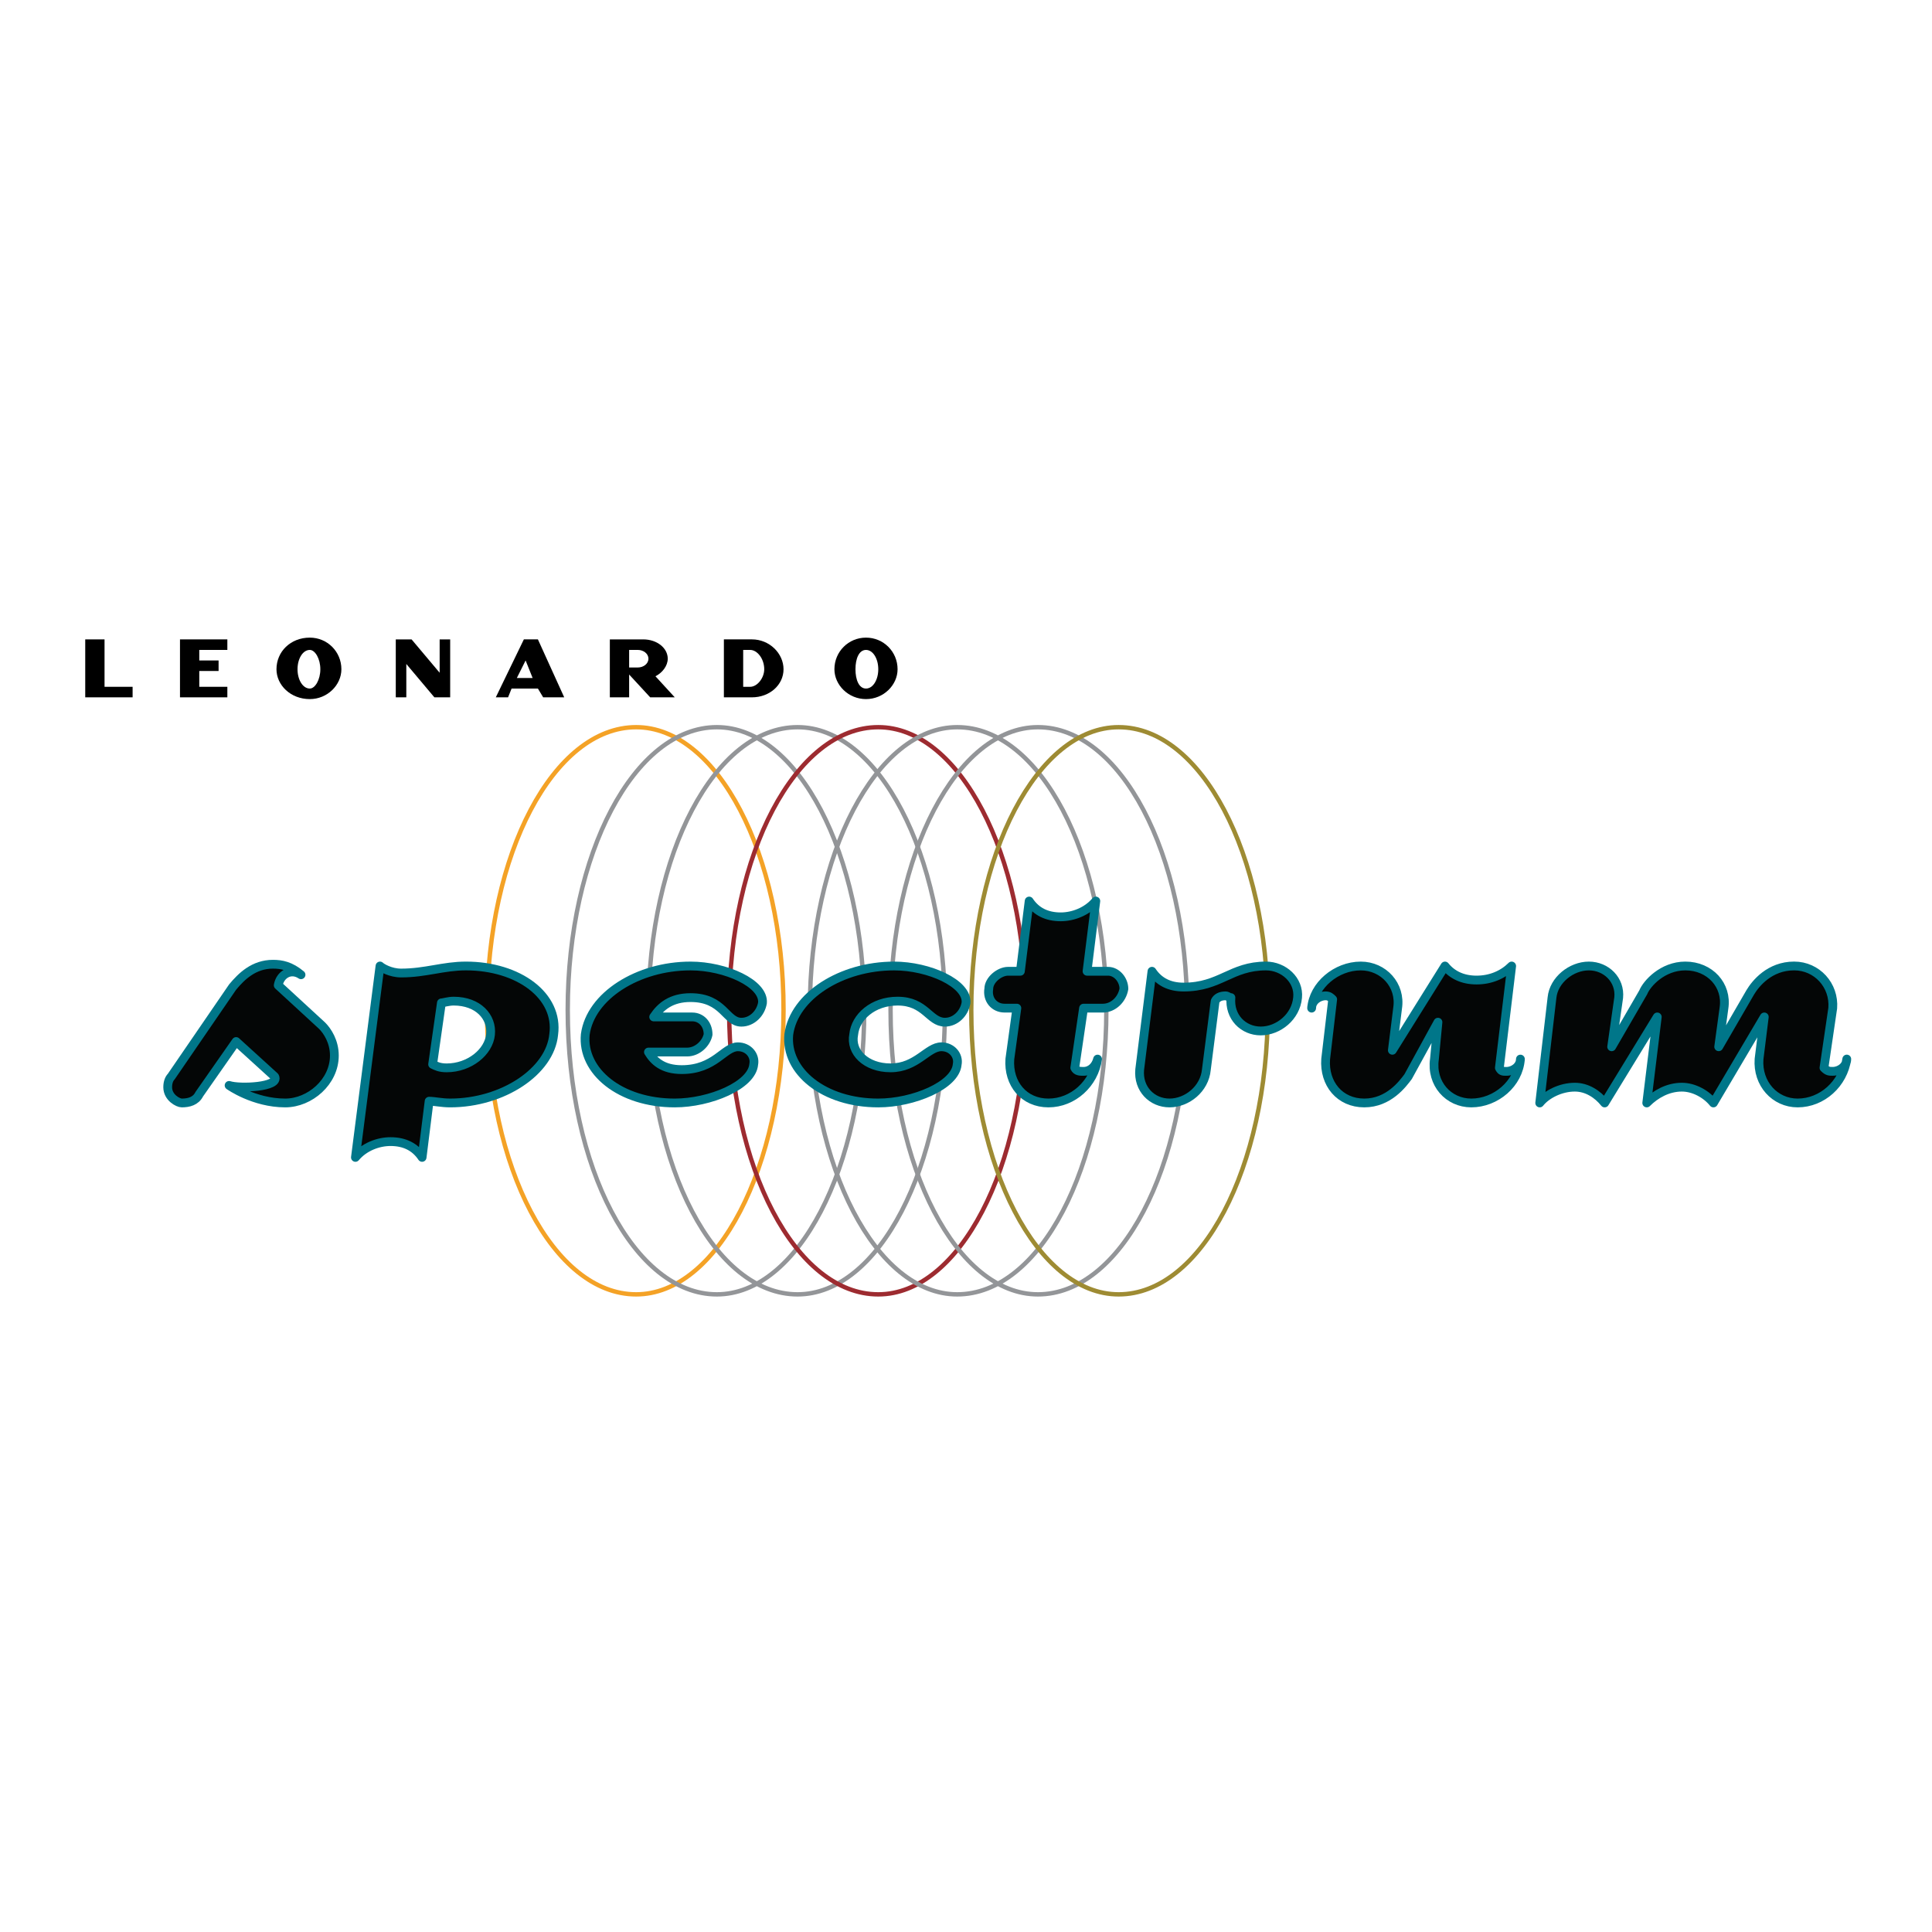 <?xml version="1.0" encoding="utf-8"?>
<!-- Generator: Adobe Illustrator 13.0.0, SVG Export Plug-In . SVG Version: 6.00 Build 14948)  -->
<!DOCTYPE svg PUBLIC "-//W3C//DTD SVG 1.0//EN" "http://www.w3.org/TR/2001/REC-SVG-20010904/DTD/svg10.dtd">
<svg version="1.0" id="Layer_1" xmlns="http://www.w3.org/2000/svg" xmlns:xlink="http://www.w3.org/1999/xlink" x="0px" y="0px"
	 width="192.756px" height="192.756px" viewBox="0 0 192.756 192.756" enable-background="new 0 0 192.756 192.756"
	 xml:space="preserve">
<g>
	<polygon fill-rule="evenodd" clip-rule="evenodd" fill="#FFFFFF" points="0,0 192.756,0 192.756,192.756 0,192.756 0,0 	"/>
	<polygon fill-rule="evenodd" clip-rule="evenodd" points="8.504,69.573 8.504,63.792 10.43,63.792 10.43,68.522 13.23,68.522 
		13.23,69.573 8.504,69.573 	"/>
	<polygon fill-rule="evenodd" clip-rule="evenodd" points="17.957,69.573 17.957,63.792 22.683,63.792 22.683,64.843 19.882,64.843 
		19.882,65.894 21.808,65.894 21.808,66.945 19.882,66.945 19.882,68.522 22.683,68.522 22.683,69.573 17.957,69.573 	"/>
	<path fill-rule="evenodd" clip-rule="evenodd" d="M31.96,66.77c0,1.051-0.525,1.927-1.05,1.927c-0.7,0-1.226-0.876-1.226-1.927
		c0-1.051,0.525-1.927,1.226-1.927C31.435,64.843,31.96,65.719,31.96,66.77L31.96,66.77z M34.061,66.77
		c0-1.752-1.4-3.154-3.151-3.154c-1.926,0-3.326,1.402-3.326,3.154c0,1.577,1.4,2.979,3.326,2.979
		C32.661,69.749,34.061,68.347,34.061,66.77L34.061,66.77z"/>
	<polygon fill-rule="evenodd" clip-rule="evenodd" points="43.338,69.573 40.538,66.245 40.538,69.573 39.487,69.573 39.487,63.792 
		41.063,63.792 43.864,67.12 43.864,63.792 44.914,63.792 44.914,69.573 43.338,69.573 	"/>
	<path fill-rule="evenodd" clip-rule="evenodd" d="M53.141,67.646h-1.576l0.875-1.752L53.141,67.646L53.141,67.646z M56.292,69.573
		l-2.625-5.782h-1.401l-2.8,5.782h1.225l0.35-0.876h2.626l0.525,0.876H56.292L56.292,69.573z"/>
	<path fill-rule="evenodd" clip-rule="evenodd" d="M64.694,65.719c0,0.526-0.525,0.876-1.05,0.876h-0.875v-1.752h0.875
		C64.169,64.843,64.694,65.193,64.694,65.719L64.694,65.719z M65.395,67.471c0.7-0.351,1.226-1.051,1.226-1.752
		c0-1.051-1.05-1.927-2.451-1.927c-0.351,0-3.326,0-3.326,0v5.782h1.925v-2.278l2.101,2.278h2.451L65.395,67.471L65.395,67.471z"/>
	<path fill-rule="evenodd" clip-rule="evenodd" d="M76.248,66.77c0,0.876-0.7,1.752-1.4,1.752h-0.7v-3.679h0.7
		C75.547,64.843,76.248,65.719,76.248,66.77L76.248,66.77z M78.173,66.77c0-1.577-1.4-2.979-3.151-2.979h-2.8v5.782h2.8
		C76.773,69.573,78.173,68.347,78.173,66.77L78.173,66.77z"/>
	<path fill-rule="evenodd" clip-rule="evenodd" d="M87.626,66.77c0,1.051-0.525,1.927-1.226,1.927s-1.05-0.876-1.05-1.927
		c0-1.051,0.35-1.927,1.05-1.927S87.626,65.719,87.626,66.77L87.626,66.77z M89.551,66.77c0-1.752-1.4-3.154-3.15-3.154
		s-3.151,1.402-3.151,3.154c0,1.577,1.4,2.979,3.151,2.979S89.551,68.347,89.551,66.77L89.551,66.77z"/>
	<path fill="none" stroke="#F4A226" stroke-width="0.437" stroke-miterlimit="2.613" d="M63.469,129.139
		c8.053,0,14.704-12.613,14.704-28.381c0-15.592-6.651-28.206-14.704-28.206c-8.227,0-14.879,12.614-14.879,28.206
		C48.59,116.525,55.242,129.139,63.469,129.139L63.469,129.139z"/>
	<path fill="none" stroke="#939598" stroke-width="0.437" stroke-miterlimit="2.613" d="M71.521,129.139
		c8.052,0,14.704-12.613,14.704-28.381c0-15.592-6.652-28.206-14.704-28.206c-8.228,0-14.879,12.614-14.879,28.206
		C56.642,116.525,63.294,129.139,71.521,129.139L71.521,129.139z M79.573,129.139c8.053,0,14.704-12.613,14.704-28.381
		c0-15.592-6.651-28.206-14.704-28.206c-8.227,0-14.879,12.614-14.879,28.206C64.694,116.525,71.346,129.139,79.573,129.139
		L79.573,129.139z"/>
	<path fill="none" stroke="#9D2B30" stroke-width="0.437" stroke-miterlimit="2.613" d="M87.626,129.139
		c8.052,0,14.704-12.613,14.704-28.381c0-15.592-6.652-28.206-14.704-28.206c-8.228,0-14.879,12.614-14.879,28.206
		C72.747,116.525,79.398,129.139,87.626,129.139L87.626,129.139z"/>
	<path fill="none" stroke="#939598" stroke-width="0.437" stroke-miterlimit="2.613" d="M95.502,129.139
		c8.227,0,14.879-12.613,14.879-28.381c0-15.592-6.652-28.206-14.879-28.206c-8.052,0-14.704,12.614-14.704,28.206
		C80.799,116.525,87.451,129.139,95.502,129.139L95.502,129.139z M103.555,129.139c8.228,0,14.879-12.613,14.879-28.381
		c0-15.592-6.651-28.206-14.879-28.206c-8.052,0-14.704,12.614-14.704,28.206C88.851,116.525,95.502,129.139,103.555,129.139
		L103.555,129.139z"/>
	<path fill="none" stroke="#9E8B33" stroke-width="0.437" stroke-miterlimit="2.613" d="M111.607,129.139
		c8.227,0,14.879-12.613,14.879-28.381c0-15.592-6.652-28.206-14.879-28.206c-8.053,0-14.704,12.614-14.704,28.206
		C96.903,116.525,103.555,129.139,111.607,129.139L111.607,129.139z"/>
	
		<path fill-rule="evenodd" clip-rule="evenodd" fill="#040606" stroke="#007689" stroke-width="0.876" stroke-linecap="round" stroke-linejoin="round" stroke-miterlimit="2.613" d="
		M28.459,110.043c-3.151,0-5.602-1.752-5.602-1.752c1.05,0.352,5.077,0.176,4.551-0.875l-3.851-3.504l-3.676,5.256
		c-0.35,0.699-1.05,0.875-1.75,0.875c-0.35,0-1.4-0.525-1.4-1.576c0-0.525,0.175-0.877,0.35-1.051l6.126-8.936
		c0.875-1.051,2.101-2.278,4.026-2.278c0.875,0,1.75,0.175,2.8,1.051c-1.05-0.701-2.1,0-2.275,1.051l4.376,4.029
		c0.525,0.525,1.225,1.578,1.225,2.979C33.361,107.941,30.91,110.043,28.459,110.043L28.459,110.043z"/>
	
		<path fill-rule="evenodd" clip-rule="evenodd" fill="#040606" stroke="#007689" stroke-width="0.876" stroke-linecap="round" stroke-linejoin="round" stroke-miterlimit="2.613" d="
		M38.962,113.898c-1.226,0-2.626,0.525-3.501,1.576l2.451-19.097c0.175,0.175,1.05,0.701,2.101,0.701
		c2.451,0,4.201-0.701,6.477-0.701c5.251,0,9.278,2.978,8.752,6.833c-0.35,3.68-5.076,6.832-10.328,6.832
		c-0.875,0-1.576-0.176-2.101-0.176l-0.7,5.607C41.413,114.424,40.363,113.898,38.962,113.898L38.962,113.898z M45.264,99.883
		c-0.525,0-1.05,0.174-1.225,0.174l-0.875,6.133c0.35,0.174,0.7,0.35,1.4,0.35c2.275,0,4.201-1.576,4.376-3.328
		C49.115,101.459,47.715,99.883,45.264,99.883L45.264,99.883z"/>
	
		<path fill-rule="evenodd" clip-rule="evenodd" fill="#040606" stroke="#007689" stroke-width="0.876" stroke-linecap="round" stroke-linejoin="round" stroke-miterlimit="2.613" d="
		M67.32,110.043c-5.427,0-9.278-3.152-8.928-6.832c0.525-3.855,5.251-6.833,10.503-6.833c3.501,0,7.352,1.753,7.177,3.679
		c-0.175,1.051-1.051,1.928-2.101,1.928c-1.575,0-1.75-2.453-5.076-2.453c-1.925,0-2.976,0.877-3.676,1.928h3.851
		c0.875,0,1.576,0.701,1.576,1.752c-0.175,0.875-1.05,1.752-2.101,1.752h-3.851c0.525,0.875,1.4,1.752,3.326,1.752
		c3.326,0,4.202-2.277,5.602-2.277c1.05,0,1.75,0.875,1.576,1.752C75.022,108.291,70.821,110.043,67.32,110.043L67.32,110.043z"/>
	
		<path fill-rule="evenodd" clip-rule="evenodd" fill="#040606" stroke="#007689" stroke-width="0.876" stroke-linecap="round" stroke-linejoin="round" stroke-miterlimit="2.613" d="
		M87.626,110.043c-5.427,0-9.278-3.152-8.928-6.832c0.525-3.855,5.251-6.833,10.503-6.833c3.501,0,7.352,1.753,7.177,3.679
		c-0.175,1.051-1.05,1.928-2.101,1.928c-1.575,0-1.925-2.102-4.727-2.102c-2.45,0-4.201,1.576-4.376,3.328
		c-0.35,1.752,1.226,3.328,3.676,3.328c2.625,0,3.676-2.102,5.076-2.102c1.05,0,1.75,0.875,1.575,1.752
		C95.328,108.291,91.126,110.043,87.626,110.043L87.626,110.043z"/>
	
		<path fill-rule="evenodd" clip-rule="evenodd" fill="#040606" stroke="#007689" stroke-width="0.876" stroke-linecap="round" stroke-linejoin="round" stroke-miterlimit="2.613" d="
		M110.031,100.582h-1.925l-0.875,5.957c0.175,0.352,0.524,0.352,0.875,0.352c0.7,0,1.225-0.527,1.4-1.227
		c-0.351,2.451-2.451,4.379-4.901,4.379c-2.451,0-4.026-1.928-3.852-4.379l0.7-5.082h-1.225c-1.051,0-1.751-0.875-1.576-1.926
		c0-0.877,1.051-1.752,1.926-1.752h1.226l0.875-7.008c0.7,1.051,1.75,1.577,3.151,1.577c1.225,0,2.625-0.526,3.5-1.577l-0.875,7.008
		h2.101c0.876,0,1.576,0.875,1.576,1.752C111.957,99.707,111.082,100.582,110.031,100.582L110.031,100.582z"/>
	
		<path fill-rule="evenodd" clip-rule="evenodd" fill="#040606" stroke="#007689" stroke-width="0.876" stroke-linecap="round" stroke-linejoin="round" stroke-miterlimit="2.613" d="
		M125.786,102.859c-1.751,0-3.151-1.4-2.976-3.328c-0.176,0-0.351-0.176-0.525-0.176c-0.525,0-0.875,0.176-1.051,0.527l-0.875,6.832
		c-0.175,1.928-1.926,3.328-3.676,3.328c-1.751,0-3.15-1.4-2.976-3.328l1.225-9.811c0.7,1.051,1.751,1.577,3.151,1.577
		c3.676,0,4.727-2.103,8.228-2.103c1.75,0,3.325,1.401,3.15,3.153C129.287,101.459,127.536,102.859,125.786,102.859L125.786,102.859
		z"/>
	
		<path fill-rule="evenodd" clip-rule="evenodd" fill="#040606" stroke="#007689" stroke-width="0.876" stroke-linecap="round" stroke-linejoin="round" stroke-miterlimit="2.613" d="
		M146.792,110.043c-2.275,0-4.026-1.928-3.677-4.379l0.351-3.68l-2.976,5.432c-0.525,0.699-1.926,2.627-4.376,2.627
		c-2.451,0-4.026-1.928-3.852-4.379l0.7-5.957c-0.175-0.176-0.35-0.352-0.7-0.352c-0.7,0-1.4,0.527-1.4,1.227
		c0.175-2.277,2.451-4.204,4.901-4.204c2.275,0,4.026,1.927,3.676,4.204l-0.524,4.205l5.251-8.409c0.7,0.876,1.751,1.401,3.15,1.401
		c1.4,0,2.626-0.525,3.502-1.401l-1.226,10.161c0.175,0.352,0.35,0.352,0.7,0.352c0.7,0,1.4-0.527,1.4-1.227
		C151.519,108.115,149.242,110.043,146.792,110.043L146.792,110.043z"/>
	
		<path fill-rule="evenodd" clip-rule="evenodd" fill="#040606" stroke="#007689" stroke-width="0.876" stroke-linecap="round" stroke-linejoin="round" stroke-miterlimit="2.613" d="
		M179.351,110.043c-2.275,0-4.026-1.928-3.851-4.379l0.524-4.205l-5.076,8.584c-0.7-0.875-1.926-1.576-3.15-1.576
		c-1.4,0-2.626,0.701-3.501,1.576l1.05-8.584l-5.251,8.584c-0.7-0.875-1.751-1.576-2.976-1.576c-1.4,0-2.802,0.701-3.502,1.576
		l1.226-10.512c0.176-1.752,1.926-3.153,3.676-3.153c1.751,0,3.151,1.401,2.977,3.153l-0.7,4.906l3.15-5.432
		c0.351-0.875,1.926-2.628,4.201-2.628c2.451,0,4.201,1.927,3.852,4.204l-0.525,3.855l3.15-5.432
		c0.525-0.875,1.926-2.628,4.377-2.628c2.275,0,4.025,1.927,3.851,4.204l-0.875,5.957c0.35,0.352,0.525,0.352,0.875,0.352
		c0.7,0,1.4-0.527,1.4-1.227C183.902,108.115,181.802,110.043,179.351,110.043L179.351,110.043z"/>
</g>
</svg>
